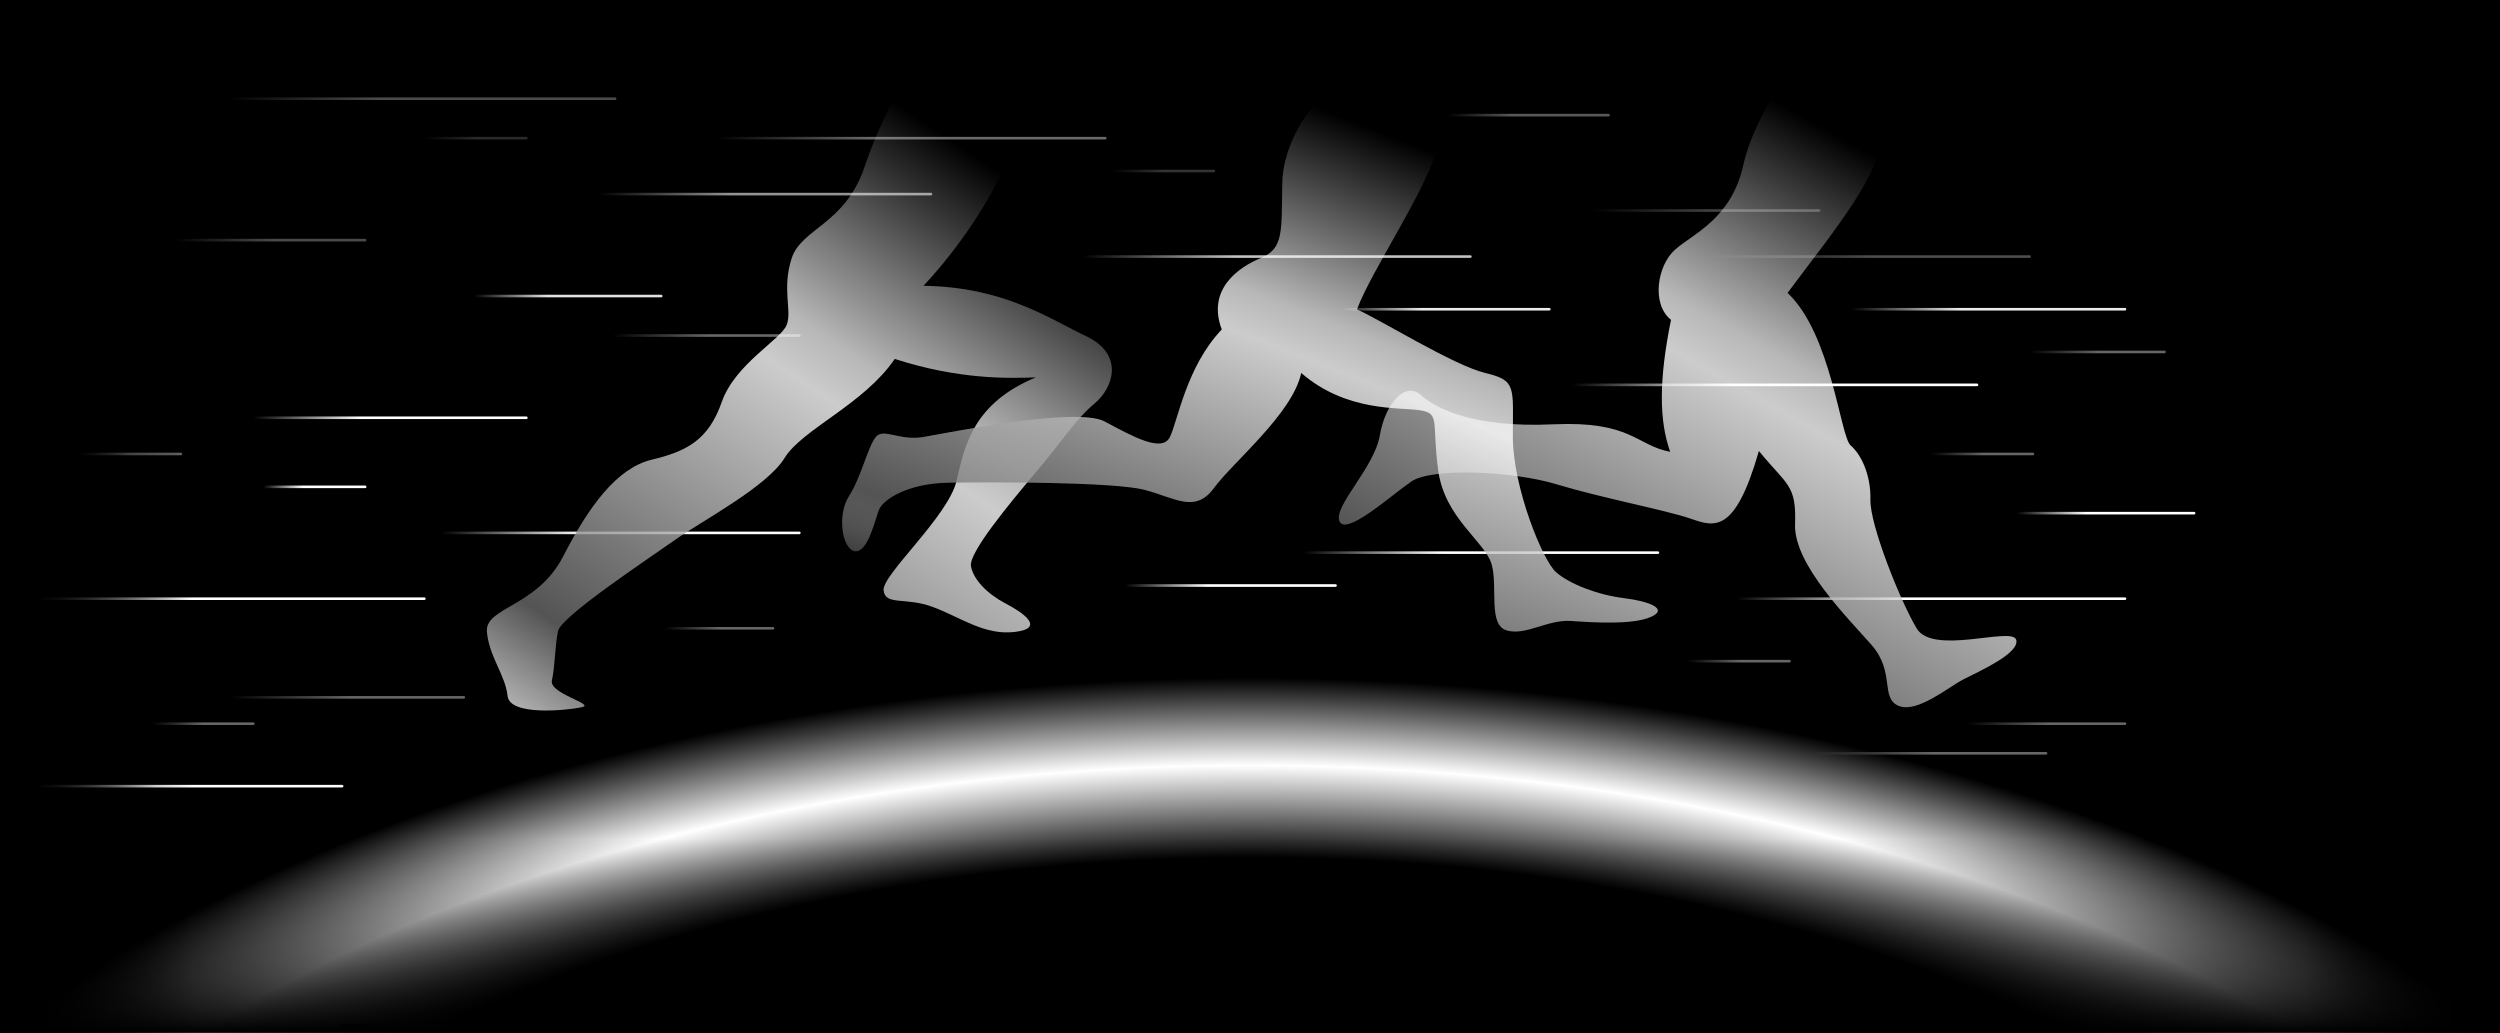 <svg xmlns="http://www.w3.org/2000/svg" width="760" height="314" fill="none"><rect width="100%" height="100%" fill="#808080" stroke="none"/><g clip-path="url(#a)"><path fill="#000" d="M0 0h760v314H0z"/><ellipse cx="380" cy="475.5" fill="url(#b)" rx="480" ry="269.5" style="mix-blend-mode:screen"/><g stroke-linecap="round" stroke-linejoin="round" stroke-miterlimit="10" style="mix-blend-mode:screen"><path stroke="url(#c)" stroke-width=".795" d="M329 78h118"/><path stroke="url(#d)" stroke-width=".795" d="M69 30h118"/><path stroke="url(#e)" stroke-width=".795" d="M218 42h118"/><path stroke="url(#f)" stroke-width=".795" d="M129 42h31"/><path stroke="url(#g)" stroke-width=".795" d="M186 102h57"/><path stroke="url(#h)" stroke-width=".795" d="M587 138h31"/><path stroke="url(#i)" stroke-width=".795" d="M513 201h31"/><path stroke="url(#j)" stroke-width=".795" d="M617 107h41"/><path stroke="url(#k)" stroke-width=".795" d="M338 52h31"/><path stroke="url(#l)" stroke-width=".795" d="M24 138h31"/><path stroke="url(#m)" stroke-width=".795" d="M46 220h31"/><path stroke="url(#n)" stroke-width=".795" d="M598 220h48"/><path stroke="url(#o)" stroke-width=".795" d="M202 191h33"/><path stroke="#2D2D2D" stroke-width="1.59" d="M104 312h31"/><path stroke="url(#p)" stroke-width=".795" d="M53 73h58"/><path stroke="url(#q)" stroke-width=".795" d="M77 127h83"/><path stroke="url(#r)" stroke-width=".795" d="M563 94h83"/><path stroke="url(#s)" stroke-width=".795" d="M478 117h123"/><path stroke="url(#t)" stroke-width=".795" d="M342 178h64"/><path stroke="url(#u)" stroke-width=".795" d="M396 168h108"/><path stroke="url(#v)" stroke-width=".795" d="M613 156h54"/><path stroke="url(#w)" stroke-width=".795" d="M407 94h64"/><path stroke="url(#x)" stroke-width=".795" d="M80 148h31"/><path stroke="url(#y)" stroke-width=".795" d="M144 90h57"/><path stroke="url(#z)" stroke-width=".795" d="M440 35h49"/><path stroke="url(#A)" stroke-width=".795" d="M11 182h118"/><path stroke="url(#B)" stroke-width=".795" d="M528 182h118"/><path stroke="url(#C)" stroke-width=".795" d="M70 212h71"/><path stroke="url(#D)" stroke-width=".795" d="M551 229h71"/><path stroke="url(#E)" stroke-width=".795" d="M10 239h94"/><path stroke="url(#F)" stroke-width=".795" d="M182 59h101"/><path stroke="url(#G)" stroke-width=".795" d="M134 162h109"/><path stroke="url(#H)" stroke-width=".795" d="M519 78h98"/><path stroke="url(#I)" stroke-width=".795" d="M484 64h69"/></g><path fill="url(#J)" d="M786 105h808v105H786z" transform="rotate(180 786 105)"/><path fill="url(#K)" d="M-22 253h882v61H-22z"/><path fill="url(#L)" d="M61-39h386v61H61z" transform="rotate(90 61 -39)"/><path fill="url(#M)" d="M699 351h386v61H699z" transform="rotate(-90 699 351)"/><path fill="url(#N)" fill-opacity=".8" d="M558.209 8.363c-9.301 3.886-24.604 25.427-28.239 41.816-3.636 16.388-15.304 20.865-20.715 25.68-5.411 4.731-7.356 16.558-1.268 21.373-3.72 18.331-3.636 30.58-.254 40.126-10.315-1.943-11.837-9.462-35.595-8.363-23.758 1.098-35.341-4.562-40.161-8.87-4.734-4.309-10.822 2.365-12.513 12.249-1.691 9.883-14.204 21.541-12.259 26.103 1.944 4.561 15.557-7.772 21.813-12.08 6.257-4.309 30.861-3.21 44.219.844s32.805 7.772 40.33 10.306c7.525 2.619 13.781 5.154 21.137-20.443 8.624 10.56 11.414 10.137 10.992 22.302-.423 12.164 16.148 28.553 23.335 36.747 7.102 8.194 2.537 16.05 8.117 18.416s15.134-5.66 19.7-8.026 17.332-7.94 16.064-12.08c-1.268-4.054-25.365 4.9-30.269-3.463-4.988-8.363-14.204-31.425-14.035-39.028s-2.79-13.769-6.003-16.557-5.834-33.875-19.192-46.377c16.149-21.542 27.14-34.467 29.761-50.01 2.621-15.544 0-20.443 0-20.443l5.58-8.195L562.352 0z"/><path fill="url(#O)" fill-opacity=".8" d="M290.073 8.74c-11.11 5.938-21.456 24.774-27.308 42.168-5.936 17.393-19.251 18.496-22.135 27.744-2.968 9.248.17 15.697-1.441 20.024-1.527 4.412-15.69 11.878-19.76 23.502s-10.686 15.018-21.287 17.563-19.082 14.084-26.969 29.442c-7.887 15.357-23.83 15.357-23.152 22.908s5.597 13.151 6.276 19.43c.593 6.278 18.148 4.412 22.558 3.478s-10.007-4.072-9.074-8.145.933-10.69 1.866-15.018c.933-4.412 26.968-21.635 35.364-27.574 8.396-5.94 28.156-16.291 33.499-25.03s24.085-16.29 33.499-30.12c19.421 6.278 34.432 5.939 42.912 5.6-18.827 7.805-21.625 20.363-24.085 31.308-2.459 10.945-22.898 28.847-22.219 33.514.593 4.666 6.615 1.866 15.011 5.006 8.48 3.139 15.689 8.739 25.018 7.551s2.205-5.939-3.138-8.739-9.668-7.212-10.347-11.285c-.593-4.072 11.28-18.496 19.76-28.508s11.873-15.951 17.895-20.957c5.936-5.006 8.735-15.018-2.544-20.363s-25.019-15.017-49.528-15.357c22.22-23.842 36.637-55.744 29.428-69.913l1.527-8.145L294.144 0z"/><path fill="url(#P)" fill-opacity=".8" d="M415.407 21.302c-13.138 2.88-25.344 19.822-25.598 34.392-.255 14.57.508 19.822-6.442 22.702s-16.529 9.572-11.952 21.77c-10.765 11.267-13.392 27.87-15.766 32.698-2.373 4.829-11.273-.169-19.834-4.744-8.646-4.574-48.06 3.558-55.265 4.744s-11.951-2.88-14.325 0-4.322 11.944-8.137 17.959c-3.814 6.014-1.949 16.518 1.95 16.772s6.018-9.826 7.205-12.706c1.186-2.88 8.391-7.878 20.766-8.132 12.46-.255 50.434-.255 59.758 2.117 9.323 2.372 15.511 7.37 21.275-.508s23.903-22.617 26.53-34.985c13.901 12.029 29.922 10.335 36.109 11.351 6.188.932 3.56 3.388 5.51 18.128s14.325 21.77 16.274 28.717-1.187 18.382 4.577 20.076 12.46-3.389 19.58-2.88c7.205.508 18.648 1.186 24.157-1.186s0-4.744-8.137-5.761c-8.137-1.016-16.528-4.32-20.597-7.878-4.068-3.557-13.138-25.836-13.138-41.169 0-15.247 1.187-17.111-8.391-19.398-9.579-2.287-32.295-16.434-38.991-19.314 4.323-11.944 23.479-39.898 24.411-50.402s-2.119-14.824-2.119-14.824l2.374-8.64L421.171 13z"/></g><defs><linearGradient id="c" x1="443.963" x2="329" y1="78" y2="78" gradientUnits="userSpaceOnUse"><stop offset=".594" stop-color="#fff"/><stop offset="1" stop-color="#fff" stop-opacity="0"/></linearGradient><linearGradient id="d" x1="183.963" x2="69" y1="30" y2="30" gradientUnits="userSpaceOnUse"><stop offset=".594" stop-color="#fff"/><stop offset="1" stop-color="#fff" stop-opacity="0"/></linearGradient><linearGradient id="e" x1="332.963" x2="218" y1="42" y2="42" gradientUnits="userSpaceOnUse"><stop offset=".594" stop-color="#fff"/><stop offset="1" stop-color="#fff" stop-opacity="0"/></linearGradient><linearGradient id="f" x1="160.817" x2="129" y1="42" y2="42" gradientUnits="userSpaceOnUse"><stop offset=".5" stop-color="#666"/><stop offset="1" stop-color="#666" stop-opacity="0"/></linearGradient><linearGradient id="g" x1="244.503" x2="186" y1="102" y2="102" gradientUnits="userSpaceOnUse"><stop offset=".5" stop-color="#666"/><stop offset="1" stop-color="#666" stop-opacity="0"/></linearGradient><linearGradient id="h" x1="618.817" x2="587" y1="138" y2="138" gradientUnits="userSpaceOnUse"><stop offset=".5" stop-color="#666"/><stop offset="1" stop-color="#666" stop-opacity="0"/></linearGradient><linearGradient id="i" x1="544.817" x2="513" y1="201" y2="201" gradientUnits="userSpaceOnUse"><stop offset=".5" stop-color="#666"/><stop offset="1" stop-color="#666" stop-opacity="0"/></linearGradient><linearGradient id="j" x1="659.081" x2="617" y1="107" y2="107" gradientUnits="userSpaceOnUse"><stop offset=".5" stop-color="#666"/><stop offset="1" stop-color="#666" stop-opacity="0"/></linearGradient><linearGradient id="k" x1="369.817" x2="338" y1="52" y2="52" gradientUnits="userSpaceOnUse"><stop offset=".5" stop-color="#666"/><stop offset="1" stop-color="#666" stop-opacity="0"/></linearGradient><linearGradient id="l" x1="55.818" x2="24" y1="138" y2="138" gradientUnits="userSpaceOnUse"><stop offset=".5" stop-color="#666"/><stop offset="1" stop-color="#666" stop-opacity="0"/></linearGradient><linearGradient id="m" x1="77.817" x2="46" y1="220" y2="220" gradientUnits="userSpaceOnUse"><stop offset=".5" stop-color="#666"/><stop offset="1" stop-color="#666" stop-opacity="0"/></linearGradient><linearGradient id="n" x1="647.266" x2="598" y1="220" y2="220" gradientUnits="userSpaceOnUse"><stop offset=".5" stop-color="#666"/><stop offset="1" stop-color="#666" stop-opacity="0"/></linearGradient><linearGradient id="o" x1="235.87" x2="202" y1="191" y2="191" gradientUnits="userSpaceOnUse"><stop offset=".5" stop-color="#666"/><stop offset="1" stop-color="#666" stop-opacity="0"/></linearGradient><linearGradient id="p" x1="112.529" x2="53" y1="73" y2="73" gradientUnits="userSpaceOnUse"><stop offset=".5" stop-color="#666"/><stop offset="1" stop-color="#666" stop-opacity="0"/></linearGradient><linearGradient id="q" x1="157.864" x2="77" y1="127" y2="127" gradientUnits="userSpaceOnUse"><stop offset=".594" stop-color="#fff"/><stop offset="1" stop-color="#fff" stop-opacity="0"/></linearGradient><linearGradient id="r" x1="643.864" x2="563" y1="94" y2="94" gradientUnits="userSpaceOnUse"><stop offset=".594" stop-color="#fff"/><stop offset="1" stop-color="#fff" stop-opacity="0"/></linearGradient><linearGradient id="s" x1="597.835" x2="478" y1="117" y2="117" gradientUnits="userSpaceOnUse"><stop offset=".594" stop-color="#fff"/><stop offset="1" stop-color="#fff" stop-opacity="0"/></linearGradient><linearGradient id="t" x1="404.353" x2="342" y1="178" y2="178" gradientUnits="userSpaceOnUse"><stop offset=".594" stop-color="#fff"/><stop offset="1" stop-color="#fff" stop-opacity="0"/></linearGradient><linearGradient id="u" x1="501.221" x2="396" y1="168" y2="168" gradientUnits="userSpaceOnUse"><stop offset=".594" stop-color="#fff"/><stop offset="1" stop-color="#fff" stop-opacity="0"/></linearGradient><linearGradient id="v" x1="665.61" x2="613" y1="156" y2="156" gradientUnits="userSpaceOnUse"><stop offset=".594" stop-color="#fff"/><stop offset="1" stop-color="#fff" stop-opacity="0"/></linearGradient><linearGradient id="w" x1="469.353" x2="407" y1="94" y2="94" gradientUnits="userSpaceOnUse"><stop offset=".594" stop-color="#fff"/><stop offset="1" stop-color="#fff" stop-opacity="0"/></linearGradient><linearGradient id="x" x1="110.202" x2="80" y1="148" y2="148" gradientUnits="userSpaceOnUse"><stop offset=".594" stop-color="#fff"/><stop offset="1" stop-color="#fff" stop-opacity="0"/></linearGradient><linearGradient id="y" x1="199.533" x2="144" y1="90" y2="90" gradientUnits="userSpaceOnUse"><stop offset=".594" stop-color="#fff"/><stop offset="1" stop-color="#fff" stop-opacity="0"/></linearGradient><linearGradient id="z" x1="487.739" x2="440" y1="35" y2="35" gradientUnits="userSpaceOnUse"><stop offset=".594" stop-color="#fff"/><stop offset="1" stop-color="#fff" stop-opacity="0"/></linearGradient><linearGradient id="A" x1="125.963" x2="11" y1="182" y2="182" gradientUnits="userSpaceOnUse"><stop offset=".594" stop-color="#fff"/><stop offset="1" stop-color="#fff" stop-opacity="0"/></linearGradient><linearGradient id="B" x1="642.963" x2="528" y1="182" y2="182" gradientUnits="userSpaceOnUse"><stop offset=".594" stop-color="#fff"/><stop offset="1" stop-color="#fff" stop-opacity="0"/></linearGradient><linearGradient id="C" x1="142.872" x2="70" y1="212" y2="212" gradientUnits="userSpaceOnUse"><stop offset=".5" stop-color="#666"/><stop offset="1" stop-color="#666" stop-opacity="0"/></linearGradient><linearGradient id="D" x1="623.872" x2="551" y1="229" y2="229" gradientUnits="userSpaceOnUse"><stop offset=".5" stop-color="#666"/><stop offset="1" stop-color="#666" stop-opacity="0"/></linearGradient><linearGradient id="E" x1="101.581" x2="10" y1="239" y2="239" gradientUnits="userSpaceOnUse"><stop offset=".594" stop-color="#fff"/><stop offset="1" stop-color="#fff" stop-opacity="0"/></linearGradient><linearGradient id="F" x1="280.401" x2="182" y1="59" y2="59" gradientUnits="userSpaceOnUse"><stop offset=".594" stop-color="#fff"/><stop offset="1" stop-color="#fff" stop-opacity="0"/></linearGradient><linearGradient id="G" x1="240.195" x2="134" y1="162" y2="162" gradientUnits="userSpaceOnUse"><stop offset=".594" stop-color="#fff"/><stop offset="1" stop-color="#fff" stop-opacity="0"/></linearGradient><linearGradient id="H" x1="619.584" x2="519" y1="78" y2="78" gradientUnits="userSpaceOnUse"><stop offset=".5" stop-color="#666"/><stop offset="1" stop-color="#666" stop-opacity="0"/></linearGradient><linearGradient id="I" x1="554.82" x2="484" y1="64" y2="64" gradientUnits="userSpaceOnUse"><stop offset=".5" stop-color="#666"/><stop offset="1" stop-color="#666" stop-opacity="0"/></linearGradient><linearGradient id="J" x1="1190" x2="1190" y1="105" y2="210" gradientUnits="userSpaceOnUse"><stop offset=".031" stop-opacity="0"/><stop offset="1"/></linearGradient><linearGradient id="K" x1="419" x2="419" y1="253" y2="314" gradientUnits="userSpaceOnUse"><stop offset=".031" stop-opacity="0"/><stop offset="1"/></linearGradient><linearGradient id="L" x1="254" x2="254" y1="-39" y2="22" gradientUnits="userSpaceOnUse"><stop offset=".031" stop-opacity="0"/><stop offset="1"/></linearGradient><linearGradient id="M" x1="892" x2="892" y1="351" y2="412" gradientUnits="userSpaceOnUse"><stop offset=".031" stop-opacity="0"/><stop offset="1"/></linearGradient><linearGradient id="N" x1="438.019" x2="542.253" y1="217.38" y2="31.988" gradientUnits="userSpaceOnUse"><stop offset="0" stop-color="#fff" stop-opacity="0"/><stop offset=".164" stop-color="#6A6969"/><stop offset=".617" stop-color="#fff"/><stop offset=".684" stop-color="#fff" stop-opacity=".9"/><stop offset="1" stop-color="#fff" stop-opacity="0"/></linearGradient><linearGradient id="O" x1="160.72" x2="285.73" y1="228.309" y2="40.04" gradientUnits="userSpaceOnUse"><stop offset="0" stop-color="#fff"/><stop offset=".164" stop-color="#6A6969"/><stop offset=".617" stop-color="#fff"/><stop offset=".684" stop-color="#fff" stop-opacity=".9"/><stop offset="1" stop-color="#fff" stop-opacity="0"/></linearGradient><linearGradient id="P" x1="293.344" x2="361.956" y1="193.982" y2="17.518" gradientUnits="userSpaceOnUse"><stop offset="0" stop-color="#fff" stop-opacity="0"/><stop offset=".164" stop-color="#6A6969"/><stop offset=".617" stop-color="#fff"/><stop offset=".684" stop-color="#fff" stop-opacity=".9"/><stop offset="1" stop-color="#fff" stop-opacity="0"/></linearGradient><radialGradient id="b" cx="0" cy="0" r="1" gradientTransform="matrix(0 269.5 -480 0 380 475.5)" gradientUnits="userSpaceOnUse"><stop offset=".797" stop-color="#fff" stop-opacity="0"/><stop offset=".901" stop-color="#fff"/><stop offset="1" stop-color="#fff" stop-opacity="0"/></radialGradient><clipPath id="a"><path fill="#fff" d="M0 0h760v314H0z"/></clipPath></defs></svg>